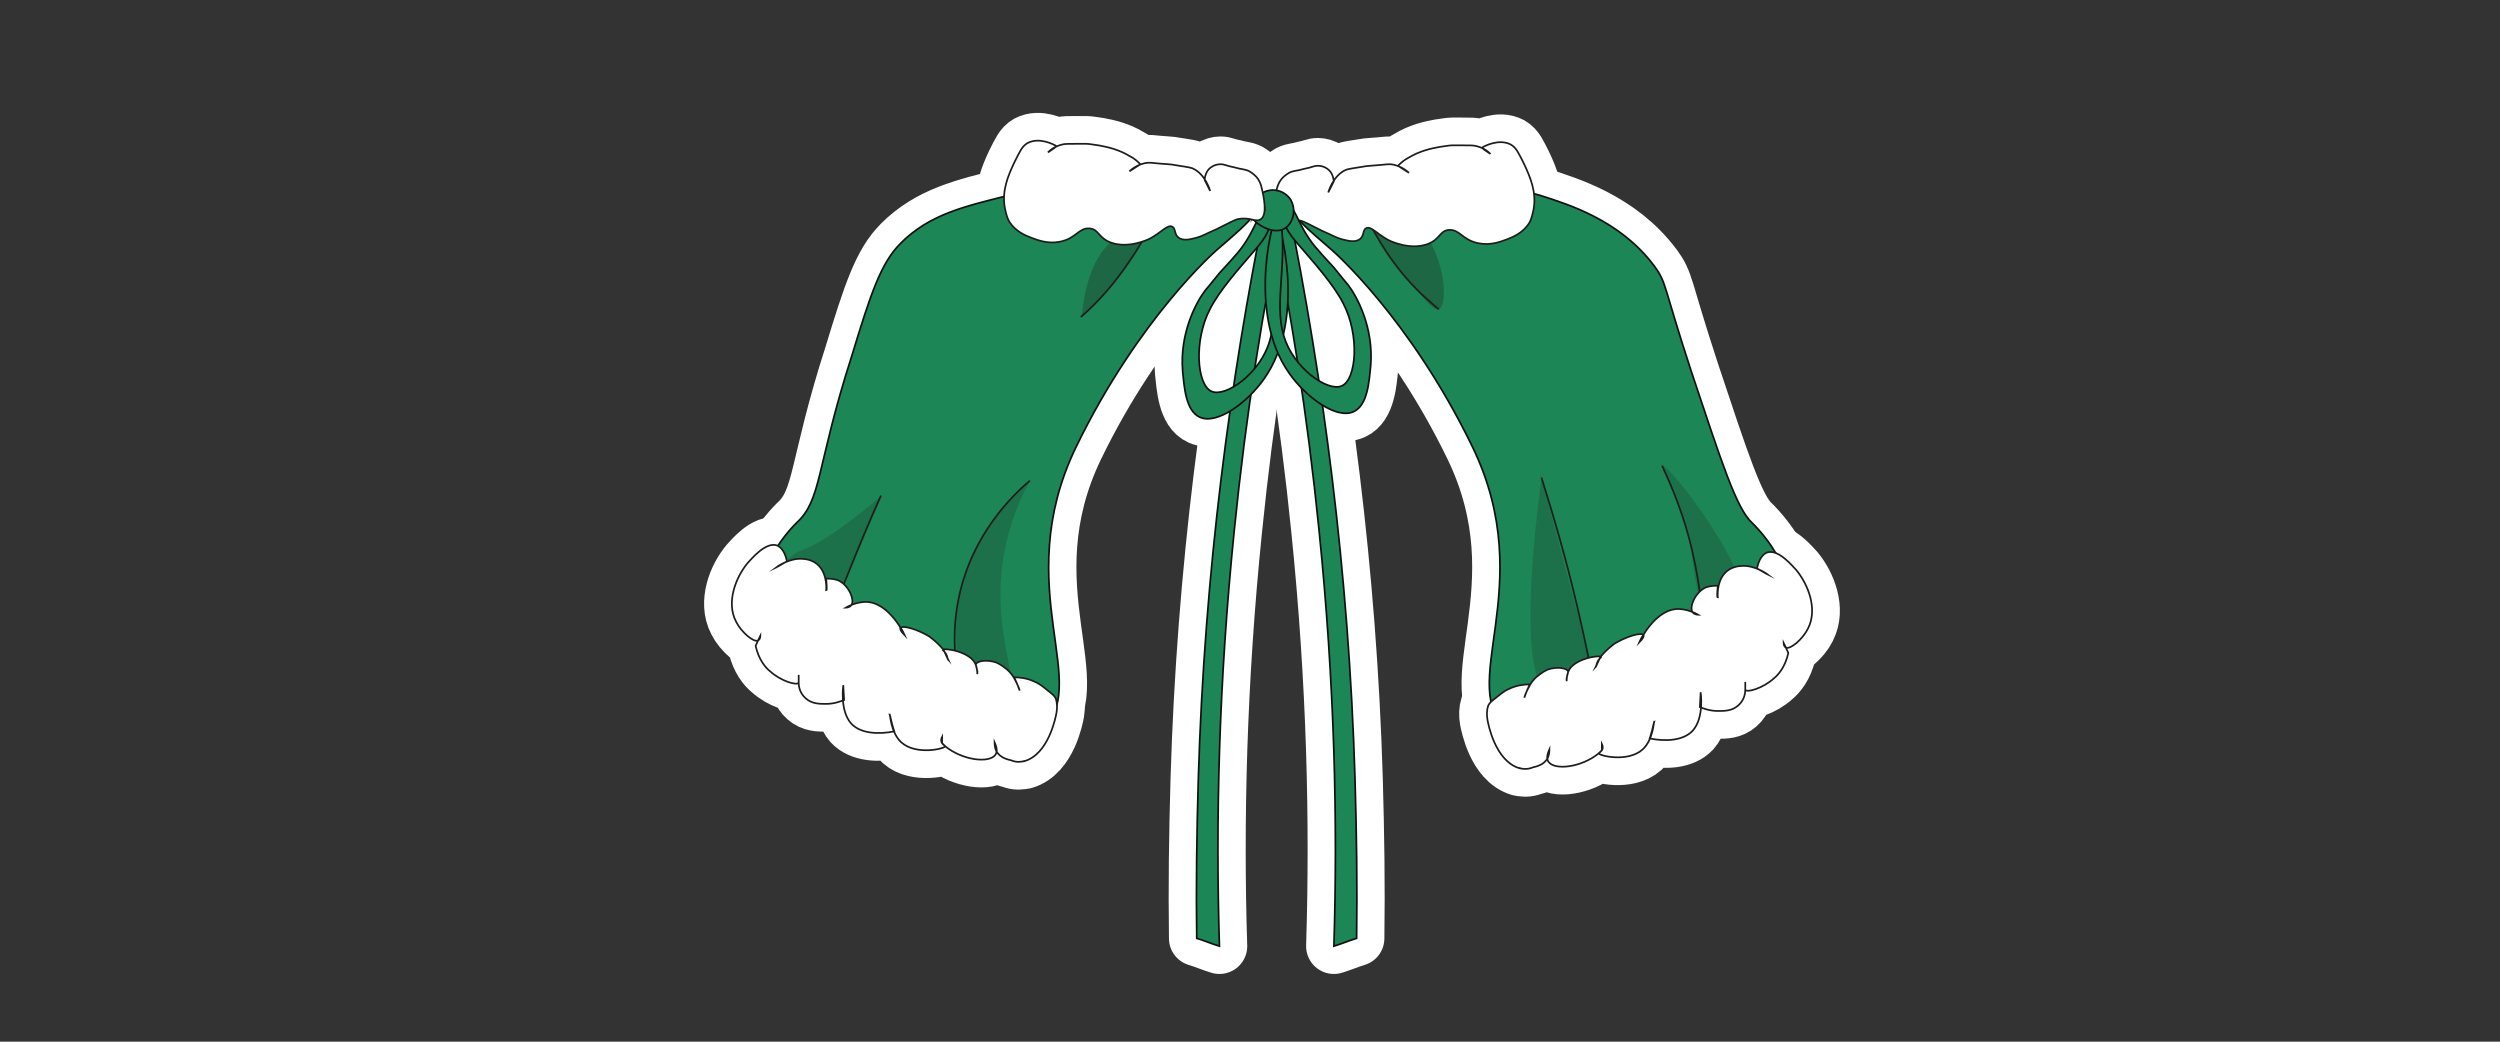 <?xml version="1.0" encoding="UTF-8"?>
<svg id="extra1" xmlns="http://www.w3.org/2000/svg" viewBox="0 0 360 150">
  <rect x="0" y="0" width="360" height="150" fill="#333333" stroke="none"/>
  <defs>
    <style>
      .cls-1 {
        fill: none;
      }

      .cls-1, .cls-2 {
        stroke: #1d1d1b;
      }

      .cls-1, .cls-2, .cls-3 {
        stroke-miterlimit: 10;
        stroke-width: .25px;
      }

      .cls-2, .cls-4 {
        fill: #fff;
      }

      .cls-5 {
        opacity: .3;
      }

      .cls-5, .cls-6 {
        fill: #212020;
        isolation: isolate;
      }

      .cls-6 {
        opacity: .2;
      }

      .cls-7, .cls-3 {
        fill: #1c8656;
      }

      .cls-7, .cls-4 {
        stroke: #fff;
        stroke-linejoin: round;
        stroke-width: 8px;
      }

      .cls-3 {
        stroke: #111;
      }
    </style>
  </defs>
  <g id="coat">
    <g id="Layer_693" data-name="Layer 693">
      <path class="cls-7" d="m182.15,29.96c-4.96,24.6-8.69,52.13-9.59,82.14-.23,7.9-.34,15.57-.23,23.02,1.13.34,2.14.79,3.27,1.13-.56-17.83-.11-37.91,2.14-59.91,1.69-16.81,4.17-32.27,7.11-46.26-.9,0-1.81-.11-2.71-.11Z"/>
      <path class="cls-7" d="m185.53,29.96c4.96,24.6,8.69,52.13,9.59,82.14.23,7.9.34,15.57.23,23.02-1.13.34-2.14.79-3.27,1.13.56-17.83.11-37.91-2.14-59.91-1.69-16.81-4.17-32.27-7.11-46.26.9,0,1.81-.11,2.71-.11Z"/>
      <path class="cls-7" d="m175.6,39.32c-1.02,1.24-1.81,2.26-2.03,2.48-1.24,1.58-3.72,6.09-3.27,11.62.23,2.37.45,5.75,2.48,6.66,2.48,1.13,6.88-2.14,9.25-5.53,6.32-8.91,2.14-23.35,1.58-23.35,0,0-.11,0-.23.68-1.24,6.09.9,12.52-.56,17.26-1.35,4.63-6.32,8.12-8.35,7.22-2.14-.9-2.59-7.33-.23-11.85,1.35-2.71,4.51-6.21,5.75-7.67,1.35-1.58,3.27-3.5,2.71-5.3,0-.11-.23-.9-.68-.9-.9-.11-1.35,3.16-4.29,6.32-.56.68-1.02,1.13-2.14,2.37Z"/>
      <path class="cls-7" d="m192.08,38.53c1.02,1.24,1.81,2.26,2.03,2.48,1.24,1.58,3.72,6.09,3.27,11.62-.23,2.37-.45,5.75-2.48,6.66-2.48,1.13-6.88-2.14-9.25-5.53-6.32-8.91-2.14-23.35-1.58-23.35,0,0,.11,0,.23.68,1.24,6.09-.9,12.52.56,17.26,1.35,4.63,6.32,8.12,8.35,7.22,2.14-.9,2.59-7.33.23-11.85-1.35-2.71-4.51-6.21-5.75-7.67-1.35-1.58-3.27-3.5-2.71-5.3,0-.11.23-.9.68-.9.9-.11,1.35,3.16,4.29,6.32.56.68,1.02,1.13,2.14,2.37Z"/>
      <path class="cls-4" d="m218.82,110.63c-3.5-1.02-4.51-6.32-4.63-7-.11-.68-.11-1.35.11-2.03.23-.45.56-.68,1.13-1.13.45-.34,1.02-.9,1.81-1.24,1.13-.56,2.26-.68,3.05-.68-.45.9-.79,1.92-.79,1.92,0,0,.11-.45.34-.9.23-.45.56-1.35,1.47-2.14.34-.23.79-.68,1.58-1.02,1.35-.45,2.82-.23,2.93.34,0,.11-.11.34-.23.9v.45s0-.79.23-1.35c.68-1.92,4.63-2.48,4.74-2.14,0,.11-.34.23-.56.79-.11.23-.11.56-.23.68.23-.45.45-1.02.68-1.47.45-.56,1.13-1.24,2.03-1.92,1.69-1.02,3.84-1.69,4.17-1.24.11.11,0,.45-.56,1.02.11-.23.23-.68.56-1.02.23-.45,2.03-3.38,4.51-3.72,1.69-.23,3.38.79,3.38.79,0,0-.56,0-.79-.34-.56-.68.34-2.93,1.92-3.61.68-.23,1.35-.23,1.69-.23-.11,1.35-.11,1.69,0,1.69,0,0-.23-2.14,1.02-3.5.79-.9,2.03-1.02,2.26-1.02,2.03-.23,3.95,1.24,3.95,1.24,0,0-.23-.11-1.58-.9.11-.56.45-1.81,1.35-2.26,1.69-.68,3.84,2.03,4.29,2.48,1.69,2.03,3.16,5.64,1.69,8.46-.79,1.58-2.59,3.05-3.16,2.71-.34-.11-.34-.68-.34-.68,0,0,.34.68.68,1.47-.45,2.03-1.47,3.16-2.03,3.61-1.58,1.47-3.95,2.14-4.17,1.69v-1.13,1.13c0,.45-.11,1.47-1.02,2.26-.9.79-1.92.79-2.93.79-1.13,0-2.03-.34-2.59-.56.11-1.69.11-2.14.11-2.14,0,0,.56,3.61-1.13,5.53-1.35,1.47-3.95,1.58-6.21,1.13.11-.34.23-.68.34-1.13.11-.56.34-1.35.34-1.35-.11,0-.11,2.59-1.69,4.06-2.14,1.92-6.32.9-6.32.56,0-.11.23-.11.45-.45.23-.34.11-.68,0-.9v.9l-.45.45c-2.48,2.03-6.32,2.48-7.22,1.24-.23-.34-.34-.79.11-1.81,0,.23,0,.68-.23,1.24-.56,1.02-1.69,1.24-2.14,1.35-.79.34-1.58.23-1.92.11Z"/>
      <path class="cls-7" d="m238.22,38.31c-4.96-6.66-12.52-8.91-16.36-10.15-3.72-1.13-9.14-1.24-19.86-1.58-14.67-.45-16.13.68-16.47,1.58-.79,2.14,3.38,5.3,6.32,7.9,0,0,11.17,9.7,20.2,28.32,9.82,20.31-2.82,34.86,5.3,40.84,10.61,7.67,40.5-8.12,40.17-20.65,0-.56-.11-1.02-.23-1.35-1.35-4.29-4.17-7.11-4.96-7.9-2.26-2.03-4.4-8.69-8.8-21.89-4.06-12.41-3.5-12.64-5.3-15.12Z"/>
      <path class="cls-4" d="m181.58,26.69c-.23-.79-.68-1.24-.79-1.35s-.34-.34-.9-.68c-.68-.34-1.02-.23-2.14-.56-1.24-.23-1.35-.45-2.03-.45-.34,0-.9.11-1.35.45-.79.56-.9,1.58-.9,1.81.68,1.35.79,1.58.79,1.58,0,0-.68-2.48-2.59-3.27-.34-.11-1.02-.23-2.48-.45-.45-.11-1.13-.11-2.37-.23-.9-.11-1.35-.11-1.47-.11-1.58.11-2.71,1.24-2.71,1.24,0,0,.34-.23,1.58-1.02-.56-.56-1.02-.9-1.47-1.13-1.69-1.02-3.27-1.35-4.51-1.58-.79-.11-1.47-.23-1.81-.23h-1.47c-1.13,0-1.69,0-2.03.11-.45.11-1.24.34-2.03,1.13.45-.34.9-.56,1.24-.9-.34-.23-2.48-1.35-4.17-.45-.79.45-1.13,1.24-1.92,2.82-.9,1.92-1.81,4.06-1.35,6.54.23,1.13.45,1.69.68,2.03.9,1.35,2.26,1.92,3.16,2.26.9.34,2.37.9,4.06.56,2.37-.45,2.71-2.03,4.29-1.92,1.35.11,1.24,1.35,3.05,2.03,2.48.9,5.19-.34,5.64-.56,1.69-.9,2.59-2.14,3.27-1.69.45.23.23,1.13.9,1.58.68.45,1.58.23,2.48,0,.9-.23,1.35-.56,2.93-1.24,1.81-.9,2.59-1.35,3.16-1.47,1.81-.34,2.48.56,3.27,0,.9-.68.45-3.05,0-4.85Z"/>
      <path class="cls-4" d="m183.95,26.91c.23-.79.68-1.24.79-1.35s.34-.34.9-.68c.68-.34,1.02-.23,2.14-.56,1.24-.23,1.35-.45,2.03-.45.34,0,.9.11,1.35.45.79.56.9,1.58.9,1.81-.68,1.35-.79,1.58-.79,1.58,0,0,.68-2.48,2.59-3.27.34-.11,1.02-.23,2.48-.45.45-.11,1.13-.11,2.37-.23.9-.11,1.35-.11,1.47-.11,1.58.11,2.71,1.24,2.71,1.24,0,0-.34-.23-1.58-1.02.56-.56,1.02-.9,1.47-1.13,1.69-1.02,3.27-1.35,4.51-1.58.79-.11,1.47-.23,1.81-.23h1.47c1.13,0,1.69,0,2.03.11.45.11,1.24.34,2.03,1.13-.45-.34-.9-.56-1.24-.9.34-.23,2.48-1.35,4.17-.45.79.45,1.13,1.24,1.92,2.82.9,1.92,1.81,4.06,1.35,6.54-.23,1.13-.45,1.69-.68,2.03-.9,1.35-2.26,1.92-3.16,2.26s-2.37.9-4.06.56c-2.37-.45-2.71-2.03-4.29-1.92-1.35.11-1.24,1.35-3.05,2.03-2.48.9-5.19-.34-5.64-.56-1.69-.9-2.59-2.14-3.27-1.69-.45.23-.23,1.13-.9,1.58-.68.45-1.58.23-2.48,0-.9-.23-1.35-.56-2.93-1.24-1.81-.9-2.59-1.35-3.16-1.47-1.81-.34-2.48.56-3.27,0-.9-.79-.45-3.16,0-4.85Z"/>
      <path class="cls-7" d="m129.68,35.04c4.17-4.17,9.14-5.3,15.46-6.88,4.85-1.24,9.93-1.24,19.86-1.58,14.67-.45,16.13.68,16.47,1.58.79,2.14-3.38,5.3-6.32,7.9,0,0-11.17,9.7-20.2,28.32-9.82,20.31,2.82,34.86-5.3,40.84-10.61,7.67-40.5-8.12-40.17-20.65,0-.56.11-1.02.23-1.35,1.47-4.29,4.17-7.11,4.96-7.9,3.72-3.38,2.82-8.01,8.01-24.14,2.71-8.91,4.17-13.31,7-16.13Z"/>
      <path class="cls-4" d="m147.51,109.61c3.5-1.02,4.51-6.32,4.63-7,.11-.68.11-1.35-.11-2.03-.23-.45-.56-.68-1.13-1.13-.45-.34-1.02-.9-1.81-1.24-1.13-.56-2.26-.68-3.05-.68.45.9.79,1.92.79,1.92,0,0-.11-.45-.34-.9s-.56-1.35-1.47-2.14c-.34-.23-.79-.68-1.58-1.02-1.35-.45-2.82-.23-2.93.34,0,.11.11.34.23.9v.45s0-.79-.23-1.35c-.68-1.92-4.63-2.48-4.74-2.14,0,.11.34.23.56.79.11.23.11.56.23.68-.23-.45-.45-1.02-.68-1.47-.45-.56-1.13-1.24-2.03-1.92-1.69-1.02-3.84-1.69-4.17-1.24-.11.11,0,.45.56,1.02-.11-.23-.23-.68-.56-1.02-.23-.45-2.03-3.38-4.51-3.72-1.69-.23-3.38.79-3.38.79,0,0,.56,0,.79-.34.56-.68-.34-2.93-1.92-3.61-.68-.23-1.35-.23-1.69-.23.11,1.35.11,1.69,0,1.69,0,0,.23-2.14-1.02-3.5-.79-.9-2.03-1.02-2.26-1.02-2.03-.23-3.95,1.24-3.95,1.24,0,0,.23-.11,1.58-.9-.11-.56-.45-1.81-1.35-2.26-1.69-.68-3.84,2.03-4.29,2.48-1.69,2.03-3.16,5.64-1.69,8.46.79,1.58,2.59,3.05,3.16,2.71.34-.11.34-.68.34-.68,0,0-.34.68-.68,1.47.45,2.03,1.47,3.16,2.03,3.61,1.58,1.47,3.95,2.14,4.17,1.69v-1.13,1.13c0,.45.11,1.47,1.02,2.26.9.79,1.92.79,2.93.79,1.13,0,2.03-.34,2.59-.56-.11-1.69-.11-2.14-.11-2.14,0,0-.56,3.61,1.13,5.53,1.35,1.47,3.95,1.58,6.21,1.13-.11-.34-.23-.68-.34-1.13-.11-.56-.34-1.35-.34-1.35.11,0,.11,2.59,1.69,4.06,2.14,1.92,6.32.9,6.32.56,0-.11-.23-.11-.45-.45-.23-.34-.11-.68,0-.9v.9c.11.11.23.23.45.45,2.48,2.03,6.32,2.48,7.22,1.24.23-.34.34-.79-.11-1.81,0,.23,0,.68.23,1.24.56,1.02,1.69,1.24,2.14,1.35.79.34,1.47.23,1.92.11Z"/>
    </g>
    <g id="Ch._Cape" data-name="Ch. Cape">
      <g id="Green">
        <g id="b2h2w2s2">
          <path class="cls-3" d="m129.68,35.04c4.17-4.17,9.14-5.3,15.46-6.88,4.85-1.24,9.93-1.24,19.86-1.58,14.67-.45,16.13.68,16.47,1.58.79,2.14-3.38,5.3-6.32,7.9,0,0-11.17,9.7-20.2,28.32-9.82,20.31,2.82,34.86-5.3,40.84-10.61,7.67-40.5-8.12-40.17-20.65,0-.56.11-1.02.23-1.35,1.47-4.29,4.17-7.11,4.96-7.9,3.72-3.38,2.82-8.01,8.01-24.14,2.71-8.91,4.17-13.31,7-16.13Z"/>
          <path class="cls-3" d="m238.22,38.31c-4.96-6.66-12.52-8.91-16.36-10.15-3.72-1.13-9.14-1.24-19.86-1.58-14.67-.45-16.13.68-16.47,1.58-.79,2.14,3.38,5.3,6.32,7.9,0,0,11.17,9.7,20.2,28.32,9.82,20.31-2.82,34.86,5.3,40.84,10.61,7.67,40.5-8.12,40.17-20.65,0-.56-.11-1.02-.23-1.35-1.35-4.29-4.17-7.11-4.96-7.9-2.26-2.03-4.4-8.69-8.8-21.89-4.06-12.41-3.5-12.64-5.3-15.12Z"/>
          <path class="cls-1" d="m166.35,30.98c-.9,1.92-1.92,4.06-3.5,6.32-2.37,3.61-4.96,6.43-7.22,8.35"/>
          <path class="cls-1" d="m196.59,30.75c1.58,3.5,4.06,7.67,8.01,11.51.9.79,1.69,1.58,2.59,2.26"/>
          <path class="cls-1" d="m126.86,71.37c-1.69,3.72-3.27,7.56-4.85,11.51-1.13,2.71-2.14,5.42-3.16,8.01"/>
          <path class="cls-1" d="m148.3,69.22c-2.26,1.92-8.35,7.56-10.27,17.04-1.02,5.08-.45,9.36.11,12.19"/>
          <path class="cls-1" d="m221.97,68.77c1.81,5.75,3.61,11.96,5.19,18.73,1.24,5.3,2.26,10.38,3.16,15.23"/>
          <path class="cls-1" d="m245.33,94.95c.11-4.17-.23-9.59-1.69-15.8-1.13-4.85-2.82-8.91-4.29-12.07"/>
          <path class="cls-6" d="m148.3,69.22c-1.81,3.38-3.84,8.35-4.17,14.44-.56,9.03,2.93,15.68,1.13,16.7-.79.45-2.71-.23-7.33-5.42-.34-2.48-.56-6.54.79-11.17,2.14-8.12,7.45-12.86,9.59-14.55Z"/>
          <path class="cls-6" d="m111.52,83.78c-.23-1.02.9-2.26,1.24-2.59,1.24-1.47,2.82-2.03,3.16-2.14,1.81-.68,4.96-2.59,11.06-7.67-1.35,3.16-2.71,6.32-4.06,9.48-.79,1.81-1.58,3.72-2.37,5.53-5.08-.11-8.8-1.02-9.03-2.59Z"/>
          <path class="cls-5" d="m165.11,32.67c-.56-.68-3.16.79-4.06,1.35-3.95,2.48-4.96,8.12-5.3,11.62,1.58-1.58,2.93-3.05,4.17-4.29.11-.11,3.05-3.38,4.96-7.33.23-.45.56-1.13.23-1.35Z"/>
          <path class="cls-6" d="m221.97,68.77c-2.59,19.97-2.03,30.58,1.81,31.93,1.47.56,3.5-.34,5.98-2.71"/>
          <path class="cls-6" d="m239.24,66.97c.9-.56,14.33,16.92,11.28,20.42-.9,1.02-3.05.79-4.4,0-2.37-1.47-1.81-4.85-3.05-10.38-1.58-6.54-4.17-9.82-3.84-10.04Z"/>
          <path class="cls-5" d="m202.23,30.64c5.87,3.95,6.54,13.31,4.96,13.88-.68.34-1.92-1.24-4.4-4.17-.9-1.13-7.78-9.36-6.21-11.17.9-.9,3.95.23,5.64,1.47Z"/>
          <path class="cls-2" d="m147.51,109.61c3.5-1.02,4.51-6.32,4.63-7,.11-.68.11-1.35-.11-2.03-.23-.45-.56-.68-1.13-1.13-.45-.34-1.02-.9-1.81-1.24-1.13-.56-2.26-.68-3.05-.68.45.9.79,1.92.79,1.92,0,0-.11-.45-.34-.9s-.56-1.35-1.47-2.14c-.34-.23-.79-.68-1.58-1.02-1.35-.45-2.82-.23-2.93.34,0,.11.11.34.23.9v.45s0-.79-.23-1.35c-.68-1.92-4.63-2.48-4.74-2.14,0,.11.34.23.56.79.11.23.11.56.23.68-.23-.45-.45-1.02-.68-1.47-.45-.56-1.13-1.24-2.03-1.92-1.69-1.02-3.84-1.69-4.17-1.24-.11.11,0,.45.56,1.02-.11-.23-.23-.68-.56-1.02-.23-.45-2.03-3.38-4.51-3.72-1.69-.23-3.38.79-3.38.79,0,0,.56,0,.79-.34.56-.68-.34-2.93-1.92-3.61-.68-.23-1.35-.23-1.69-.23.11,1.35.11,1.69,0,1.69,0,0,.23-2.14-1.02-3.5-.79-.9-2.03-1.02-2.26-1.02-2.03-.23-3.95,1.24-3.95,1.24,0,0,.23-.11,1.58-.9-.11-.56-.45-1.81-1.35-2.26-1.69-.68-3.84,2.03-4.29,2.48-1.69,2.03-3.16,5.64-1.69,8.46.79,1.58,2.59,3.05,3.16,2.71.34-.11.34-.68.34-.68,0,0-.34.68-.68,1.47.45,2.03,1.47,3.16,2.03,3.61,1.58,1.47,3.95,2.14,4.17,1.69v-1.13,1.13c0,.45.11,1.47,1.02,2.26.9.79,1.92.79,2.93.79,1.13,0,2.03-.34,2.59-.56-.11-1.69-.11-2.14-.11-2.14,0,0-.56,3.61,1.13,5.53,1.35,1.47,3.95,1.58,6.21,1.13-.11-.34-.23-.68-.34-1.13-.11-.56-.34-1.35-.34-1.35.11,0,.11,2.59,1.69,4.06,2.14,1.92,6.32.9,6.32.56,0-.11-.23-.11-.45-.45-.23-.34-.11-.68,0-.9v.9c.11.11.23.23.45.45,2.48,2.03,6.32,2.48,7.22,1.24.23-.34.34-.79-.11-1.81,0,.23,0,.68.23,1.24.56,1.02,1.69,1.24,2.14,1.35.79.34,1.47.23,1.92.11Z"/>
          <path class="cls-2" d="m183.95,26.91c.23-.79.68-1.24.79-1.35s.34-.34.9-.68c.68-.34,1.02-.23,2.14-.56,1.24-.23,1.35-.45,2.03-.45.34,0,.9.11,1.35.45.79.56.9,1.58.9,1.81-.68,1.35-.79,1.58-.79,1.58,0,0,.68-2.48,2.59-3.27.34-.11,1.02-.23,2.48-.45.45-.11,1.13-.11,2.37-.23.9-.11,1.35-.11,1.47-.11,1.58.11,2.71,1.24,2.71,1.24,0,0-.34-.23-1.58-1.02.56-.56,1.02-.9,1.47-1.13,1.69-1.02,3.27-1.35,4.51-1.58.79-.11,1.47-.23,1.81-.23h1.47c1.13,0,1.69,0,2.03.11.45.11,1.24.34,2.03,1.13-.45-.34-.9-.56-1.24-.9.34-.23,2.48-1.35,4.17-.45.79.45,1.13,1.24,1.92,2.82.9,1.92,1.81,4.06,1.35,6.54-.23,1.13-.45,1.69-.68,2.03-.9,1.35-2.26,1.92-3.16,2.26s-2.37.9-4.06.56c-2.37-.45-2.71-2.03-4.29-1.92-1.35.11-1.24,1.35-3.05,2.03-2.48.9-5.19-.34-5.64-.56-1.69-.9-2.59-2.14-3.27-1.69-.45.23-.23,1.13-.9,1.58-.68.45-1.58.23-2.48,0-.9-.23-1.35-.56-2.93-1.24-1.81-.9-2.59-1.35-3.16-1.47-1.81-.34-2.48.56-3.27,0-.9-.79-.45-3.16,0-4.85Z"/>
          <path class="cls-2" d="m218.82,110.63c-3.5-1.02-4.51-6.32-4.63-7-.11-.68-.11-1.35.11-2.03.23-.45.56-.68,1.13-1.13.45-.34,1.02-.9,1.81-1.24,1.13-.56,2.26-.68,3.05-.68-.45.9-.79,1.92-.79,1.92,0,0,.11-.45.34-.9.23-.45.56-1.35,1.47-2.14.34-.23.79-.68,1.58-1.02,1.35-.45,2.82-.23,2.93.34,0,.11-.11.34-.23.9v.45s0-.79.23-1.35c.68-1.92,4.63-2.48,4.74-2.14,0,.11-.34.23-.56.79-.11.23-.11.56-.23.68.23-.45.45-1.02.68-1.47.45-.56,1.13-1.24,2.03-1.92,1.69-1.02,3.84-1.69,4.17-1.24.11.11,0,.45-.56,1.02.11-.23.23-.68.56-1.02.23-.45,2.03-3.38,4.51-3.72,1.69-.23,3.38.79,3.38.79,0,0-.56,0-.79-.34-.56-.68.34-2.93,1.92-3.61.68-.23,1.35-.23,1.69-.23-.11,1.35-.11,1.69,0,1.69,0,0-.23-2.14,1.02-3.5.79-.9,2.03-1.02,2.26-1.02,2.03-.23,3.95,1.24,3.95,1.24,0,0-.23-.11-1.58-.9.11-.56.45-1.81,1.35-2.26,1.69-.68,3.84,2.03,4.29,2.48,1.69,2.03,3.16,5.64,1.69,8.46-.79,1.58-2.59,3.05-3.16,2.71-.34-.11-.34-.68-.34-.68,0,0,.34.68.68,1.47-.45,2.03-1.47,3.16-2.03,3.61-1.58,1.47-3.95,2.14-4.17,1.69v-1.13,1.13c0,.45-.11,1.47-1.02,2.26-.9.79-1.92.79-2.93.79-1.13,0-2.03-.34-2.59-.56.11-1.69.11-2.14.11-2.14,0,0,.56,3.61-1.13,5.53-1.35,1.47-3.95,1.58-6.21,1.13.11-.34.23-.68.34-1.13.11-.56.34-1.35.34-1.35-.11,0-.11,2.59-1.69,4.06-2.14,1.92-6.32.9-6.32.56,0-.11.23-.11.45-.45.23-.34.11-.68,0-.9v.9l-.45.45c-2.48,2.03-6.32,2.48-7.22,1.24-.23-.34-.34-.79.11-1.81,0,.23,0,.68-.23,1.24-.56,1.02-1.69,1.24-2.14,1.35-.79.34-1.58.23-1.92.11Z"/>
          <path class="cls-3" d="m182.15,29.96c-4.96,24.6-8.69,52.13-9.59,82.14-.23,7.9-.34,15.57-.23,23.02,1.13.34,2.14.79,3.27,1.13-.56-17.83-.11-37.91,2.14-59.91,1.69-16.81,4.17-32.27,7.11-46.26-.9,0-1.81-.11-2.71-.11Z"/>
          <path class="cls-3" d="m185.53,29.96c4.96,24.6,8.69,52.13,9.59,82.14.23,7.9.34,15.57.23,23.02-1.13.34-2.14.79-3.27,1.13.56-17.83.11-37.91-2.14-59.91-1.69-16.81-4.17-32.27-7.11-46.26.9,0,1.81-.11,2.71-.11Z"/>
          <path class="cls-3" d="m175.6,39.32c-1.02,1.24-1.81,2.26-2.03,2.48-1.24,1.58-3.72,6.09-3.27,11.62.23,2.37.45,5.75,2.48,6.66,2.48,1.13,6.88-2.14,9.25-5.53,6.32-8.91,2.14-23.35,1.58-23.35,0,0-.11,0-.23.68-1.24,6.09.9,12.52-.56,17.26-1.35,4.63-6.32,8.12-8.35,7.22-2.14-.9-2.59-7.33-.23-11.85,1.35-2.71,4.51-6.21,5.75-7.67,1.35-1.58,3.27-3.5,2.71-5.3,0-.11-.23-.9-.68-.9-.9-.11-1.35,3.16-4.29,6.32-.56.68-1.02,1.13-2.14,2.37Z"/>
          <path class="cls-3" d="m192.08,38.53c1.02,1.24,1.81,2.26,2.03,2.48,1.24,1.58,3.72,6.09,3.27,11.62-.23,2.37-.45,5.75-2.48,6.66-2.48,1.13-6.88-2.14-9.25-5.53-6.32-8.91-2.14-23.35-1.58-23.35,0,0,.11,0,.23.68,1.24,6.09-.9,12.52.56,17.26,1.35,4.63,6.32,8.12,8.35,7.22,2.14-.9,2.59-7.33.23-11.85-1.35-2.71-4.51-6.21-5.75-7.67-1.35-1.58-3.27-3.5-2.71-5.3,0-.11.23-.9.68-.9.9-.11,1.35,3.16,4.29,6.32.56.68,1.02,1.13,2.14,2.37Z"/>
          <path class="cls-3" d="m180.46,31.43c-.11.45,3.05,2.82,4.85,1.24,1.02-.9,1.35-2.71.45-4.06-1.02-1.35-2.93-1.69-4.4-.56.56,1.02,1.02,2.03.56,2.71-.34.68-1.35.45-1.47.68Z"/>
          <path class="cls-2" d="m181.58,26.69c-.23-.79-.68-1.24-.79-1.35s-.34-.34-.9-.68c-.68-.34-1.02-.23-2.14-.56-1.24-.23-1.35-.45-2.03-.45-.34,0-.9.11-1.35.45-.79.56-.9,1.58-.9,1.81.68,1.35.79,1.58.79,1.58,0,0-.68-2.48-2.59-3.27-.34-.11-1.02-.23-2.48-.45-.45-.11-1.13-.11-2.37-.23-.9-.11-1.35-.11-1.47-.11-1.58.11-2.71,1.24-2.71,1.24,0,0,.34-.23,1.58-1.02-.56-.56-1.02-.9-1.47-1.13-1.69-1.02-3.27-1.35-4.51-1.58-.79-.11-1.47-.23-1.81-.23h-1.47c-1.13,0-1.69,0-2.03.11-.45.11-1.24.34-2.03,1.13.45-.34.9-.56,1.24-.9-.34-.23-2.48-1.35-4.17-.45-.79.45-1.13,1.24-1.92,2.82-.9,1.92-1.81,4.06-1.35,6.54.23,1.13.45,1.69.68,2.03.9,1.35,2.26,1.92,3.16,2.26.9.34,2.37.9,4.06.56,2.37-.45,2.71-2.03,4.29-1.92,1.35.11,1.24,1.35,3.05,2.03,2.48.9,5.19-.34,5.64-.56,1.69-.9,2.59-2.14,3.27-1.69.45.23.23,1.13.9,1.58.68.45,1.58.23,2.48,0,.9-.23,1.35-.56,2.93-1.24,1.81-.9,2.59-1.35,3.16-1.47,1.81-.34,2.48.56,3.27,0,.9-.68.45-3.05,0-4.85Z"/>
        </g>
      </g>
    </g>
  </g>
</svg>